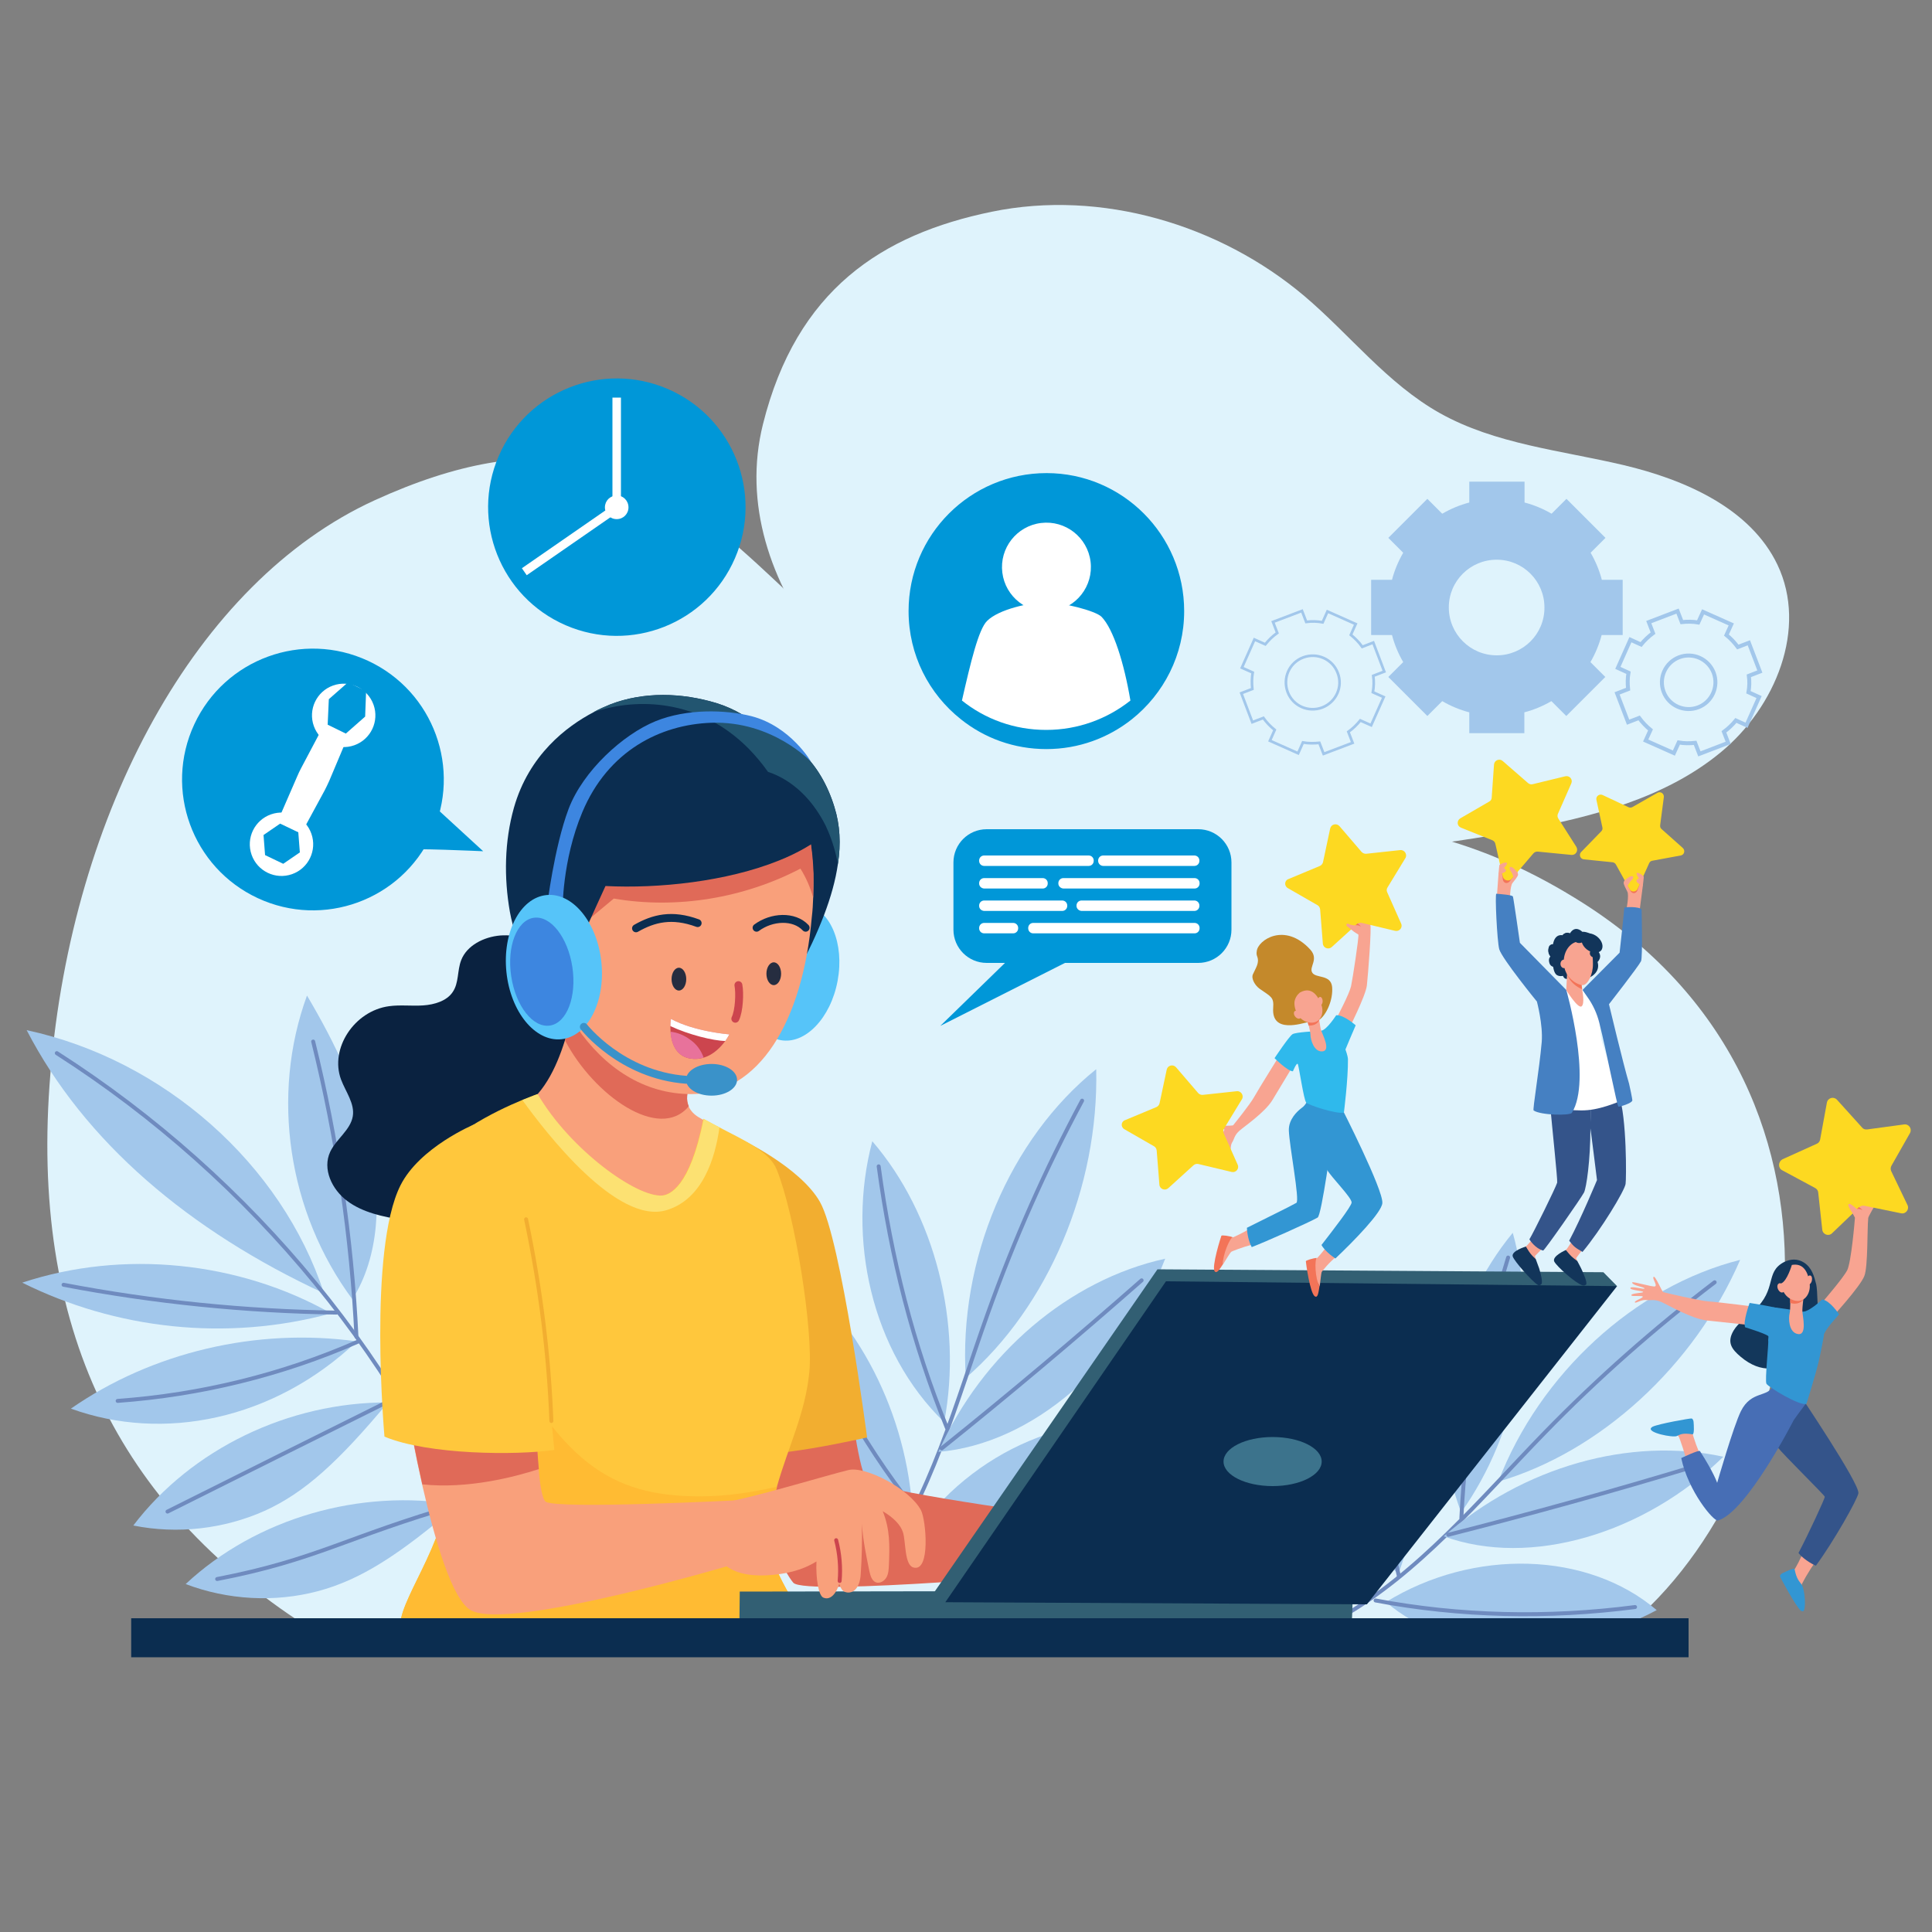 <svg xmlns="http://www.w3.org/2000/svg" xmlns:xlink="http://www.w3.org/1999/xlink" x="0px" y="0px" viewBox="0 0 1000 1000" style="enable-background:new 0 0 1000 1000;" xml:space="preserve"><rect x="0" y="0" width="1000" height="1000" fill="#808080" stroke="none"/> <style type="text/css"> .st0{fill:#DFF3FC;} .st1{fill:#A2C7EB;} .st2{fill:none;stroke:#A2C7EB;stroke-width:1.385;stroke-miterlimit:10;} .st3{fill:none;stroke:#A2C7EB;stroke-width:2.044;stroke-miterlimit:10;} .st4{fill:#0097D8;stroke:#0097D8;stroke-width:2.044;stroke-miterlimit:10;} .st5{fill:#FFFFFF;} .st6{fill:#0097D8;} .st7{fill:none;stroke:#6F8BBF;stroke-width:2.044;stroke-linecap:round;stroke-miterlimit:10;} .st8{fill:#E06A58;} .st9{fill:#F2AE30;} .st10{fill:#0A2240;} .st11{fill:#F9A07B;} .st12{fill:#FFC73C;} .st13{fill:#FFBB33;} .st14{fill:#FCE172;} .st15{fill:#325F73;} .st16{fill:#0B2D50;} .st17{fill:#3C738C;} .st18{fill:#56C4F9;} .st19{fill:#225570;} .st20{fill:none;stroke:#0B2D50;stroke-width:4.089;stroke-linecap:round;stroke-miterlimit:10;} .st21{fill:none;stroke:#CC454E;stroke-width:4.089;stroke-linecap:round;stroke-miterlimit:10;} .st22{fill:#262D40;} .st23{fill:#CC454E;} .st24{fill:#E8729B;} .st25{fill:#3D86E0;} .st26{fill:#3A92C9;} .st27{fill:none;stroke:#3A92C9;stroke-width:4.089;stroke-linecap:round;stroke-miterlimit:10;} .st28{fill:none;stroke:#CC454E;stroke-width:2.044;stroke-linecap:round;stroke-miterlimit:10;} .st29{fill:none;stroke:#F2AE30;stroke-width:2.044;stroke-linecap:round;stroke-miterlimit:10;} .st30{fill:#F8A491;} .st31{fill:#F37458;} .st32{fill:#3296D3;} .st33{fill:#C4892B;} .st34{fill:#2FB9EC;} .st35{fill:#FDD921;} .st36{fill:#F37257;} .st37{fill:#12355A;} .st38{fill:#34548A;} .st39{fill:#4580C2;} .st40{fill:#13375B;} .st41{fill:#476EB5;} </style> <g id="BACKGROUND"> </g> <g id="OBJECTS"> <path id="XMLID_110_" class="st0" d="M836.8,846.4c97.1-73.8,140.3-278.5-17.3-378.9C715.1,401.1,650.2,439,532.8,395 c-143.3-53.6-164.7-215.7-339-136C101.4,301.3,37.3,420.3,26.1,555.6C15,688.1,62,779,157.9,841.2 C383.3,850.8,609.1,849.1,836.8,846.4z"></path> <path id="XMLID_109_" class="st0" d="M394.9,219.6c-20.4,81.9,55.4,163,135.2,196.6c79.8,33.6,171.3,29.6,256.8,13.6 c36.9-6.9,74.8-16.6,103.5-40.2c28.7-23.5,45.3-64.4,29.6-97.3c-13.9-29.1-47.6-44-79.8-51.6c-32.2-7.6-66.3-10.8-95-26.9 c-27.2-15.3-46.5-40.6-70.1-60.6c-43.7-36.9-105-55.3-161.8-43.6C456.5,121.3,412.3,149.9,394.9,219.6z"></path> <path id="XMLID_155_" class="st1" d="M839.9,328.7v-28.6h-10.8c-1.3-5-3.3-9.7-5.8-14l7.7-7.7l-20.2-20.2l-7.7,7.7 c-4.3-2.5-9-4.5-14-5.8v-10.8h-28.6v10.8c-5,1.3-9.7,3.3-14,5.8l-7.7-7.7l-20.2,20.2l7.7,7.7c-2.5,4.3-4.5,9-5.8,14h-10.8v28.6 h10.8c1.3,5,3.3,9.7,5.8,14l-7.7,7.7l20.2,20.2l7.7-7.7c4.3,2.5,9,4.5,14,5.8v10.8H789v-10.8c5-1.3,9.7-3.3,14-5.8l7.7,7.7 l20.2-20.2l-7.7-7.7c2.5-4.3,4.5-9,5.8-14H839.9z M774.7,339.2c-13.7,0-24.8-11.1-24.8-24.8c0-13.7,11.1-24.7,24.8-24.7 c13.7,0,24.7,11.1,24.7,24.7C799.5,328.1,788.4,339.2,774.7,339.2z"></path> <path id="XMLID_66_" class="st2" d="M716.5,347.6l-5.7-15l-5.7,2.2c-1.7-2.4-3.7-4.4-5.9-6.2l2.5-5.6l-14.6-6.5l-2.5,5.6 c-2.8-0.5-5.6-0.6-8.5-0.2l-2.2-5.7l-15,5.7l2.2,5.7c-2.4,1.7-4.4,3.7-6.2,5.9l-5.6-2.5l-6.5,14.6l5.6,2.5 c-0.5,2.8-0.5,5.6-0.2,8.5l-5.7,2.2l5.7,15l5.7-2.2c1.7,2.4,3.7,4.4,5.9,6.2l-2.5,5.6l14.6,6.5l2.5-5.6c2.8,0.5,5.6,0.5,8.5,0.2 l2.2,5.7l15-5.7l-2.2-5.7c2.4-1.7,4.4-3.7,6.2-5.9l5.6,2.5l6.5-14.6l-5.6-2.5c0.5-2.8,0.6-5.6,0.2-8.5L716.5,347.6z M684.4,366.2 c-7.2,2.7-15.2-0.8-17.9-8c-2.7-7.2,0.8-15.2,8-17.9c7.2-2.7,15.2,0.8,17.9,8C695.2,355.4,691.6,363.4,684.4,366.2z"></path> <path id="XMLID_69_" class="st3" d="M910.9,347.6l-5.7-14.9l-5.7,2.2c-1.7-2.3-3.7-4.4-5.9-6.2l2.5-5.5l-14.6-6.5l-2.5,5.5 c-2.8-0.5-5.6-0.5-8.5-0.2l-2.2-5.7l-14.9,5.7l2.2,5.7c-2.3,1.7-4.4,3.7-6.2,5.9l-5.5-2.5l-6.5,14.6l5.5,2.5 c-0.5,2.8-0.5,5.6-0.2,8.5l-5.7,2.2l5.7,14.9l5.7-2.2c1.7,2.3,3.7,4.4,5.9,6.2l-2.5,5.5l14.6,6.5l2.5-5.5c2.8,0.5,5.6,0.5,8.5,0.2 l2.2,5.7l14.9-5.7l-2.2-5.7c2.3-1.7,4.4-3.7,6.2-5.9l5.5,2.5l6.5-14.6l-5.5-2.5c0.5-2.8,0.6-5.6,0.2-8.5L910.9,347.6z M879,366.1 c-7.1,2.7-15.2-0.8-17.9-8c-2.7-7.1,0.8-15.1,8-17.9c7.1-2.7,15.1,0.8,17.9,8C889.7,355.4,886.1,363.4,879,366.1z"></path> <g id="XMLID_29_"> <path id="XMLID_30_" class="st4" d="M611.9,316.3c0,22.4-10.5,42.3-26.7,55.2c-12,9.5-27.1,15.2-43.6,15.2 c-16.5,0-31.6-5.6-43.6-15.2c-16.3-12.9-26.7-32.8-26.7-55.2c0-38.9,31.5-70.4,70.4-70.4C580.4,245.9,611.9,277.4,611.9,316.3z"></path> <g id="XMLID_31_"> <ellipse id="XMLID_32_" transform="matrix(0.993 -0.122 0.122 0.993 -31.83 68.55)" class="st5" cx="541.5" cy="293.1" rx="23" ry="23"></ellipse> <path id="XMLID_33_" class="st5" d="M585.1,362.6c-12,9.5-27.1,15.2-43.6,15.2c-16.5,0-31.6-5.6-43.6-15.2 c4.5-19.8,8.6-36.9,13-41.2c6.1-6.1,22.3-9.6,30.7-9.6c8.4,0,25.3,4.3,28.5,7.4C576.3,325.5,581.8,343.1,585.1,362.6z"></path> </g> </g> <g id="XMLID_34_"> <g id="XMLID_35_"> <path id="XMLID_36_" class="st6" d="M493.5,481.2v-34.8c0-9.5,7.7-17.2,17.2-17.2h109.5c9.5,0,17.2,7.7,17.2,17.2v34.8 c0,9.5-7.7,17.2-17.2,17.2H510.7C501.2,498.4,493.5,490.7,493.5,481.2z"></path> <polyline id="XMLID_37_" class="st6" points="539.7,479.4 486.7,531 572.6,487.6 "></polyline> </g> <g id="XMLID_38_"> <path id="XMLID_39_" class="st5" d="M506.8,445.6v-0.2c0-1.4,1.1-2.6,2.6-2.6h54.1c1.4,0,2.6,1.1,2.6,2.6v0.2 c0,1.4-1.1,2.6-2.6,2.6h-54.1C507.9,448.2,506.8,447,506.8,445.6z"></path> <path id="XMLID_40_" class="st5" d="M568.4,445.6v-0.2c0-1.4,1.1-2.6,2.6-2.6h47.2c1.4,0,2.6,1.1,2.6,2.6v0.2 c0,1.4-1.1,2.6-2.6,2.6H571C569.6,448.2,568.4,447,568.4,445.6z"></path> <path id="XMLID_41_" class="st5" d="M547.8,457.3v-0.2c0-1.4,1.1-2.6,2.6-2.6h67.9c1.4,0,2.6,1.1,2.6,2.6v0.2 c0,1.4-1.1,2.6-2.6,2.6h-67.9C549,459.8,547.8,458.7,547.8,457.3z"></path> <path id="XMLID_42_" class="st5" d="M506.8,457.3v-0.2c0-1.4,1.1-2.6,2.6-2.6h30.3c1.4,0,2.6,1.1,2.6,2.6v0.2 c0,1.4-1.1,2.6-2.6,2.6h-30.3C507.9,459.8,506.8,458.7,506.8,457.3z"></path> <path id="XMLID_43_" class="st5" d="M557.2,468.9v-0.2c0-1.4,1.1-2.6,2.6-2.6h58.4c1.4,0,2.6,1.1,2.6,2.6v0.2 c0,1.4-1.1,2.6-2.6,2.6h-58.4C558.4,471.4,557.2,470.3,557.2,468.9z"></path> <path id="XMLID_44_" class="st5" d="M506.8,468.9v-0.2c0-1.4,1.1-2.6,2.6-2.6h40.4c1.4,0,2.6,1.1,2.6,2.6v0.2 c0,1.4-1.1,2.6-2.6,2.6h-40.4C507.9,471.4,506.8,470.3,506.8,468.9z"></path> <path id="XMLID_45_" class="st5" d="M506.8,480.5v-0.2c0-1.4,1.1-2.6,2.6-2.6h15c1.4,0,2.6,1.1,2.6,2.6v0.2 c0,1.4-1.1,2.6-2.6,2.6h-15C507.9,483.1,506.8,481.9,506.8,480.5z"></path> <path id="XMLID_46_" class="st5" d="M532.2,480.5v-0.2c0-1.4,1.1-2.6,2.6-2.6h83.5c1.4,0,2.6,1.1,2.6,2.6v0.2 c0,1.4-1.1,2.6-2.6,2.6h-83.5C533.3,483.1,532.2,481.9,532.2,480.5z"></path> </g> </g> <g id="XMLID_25_"> <g id="XMLID_24_"> <ellipse id="XMLID_28_" transform="matrix(0.422 -0.907 0.907 0.422 -272.282 379.94)" class="st6" cx="161.8" cy="403.5" rx="67.7" ry="67.7"></ellipse> <g id="XMLID_20_"> <g id="XMLID_18_"> <ellipse id="XMLID_1_" transform="matrix(0.944 -0.331 0.331 0.944 -136.482 73.004)" class="st5" cx="145.8" cy="436.7" rx="16.4" ry="16.4"></ellipse> <polygon id="XMLID_17_" class="st6" points="137.2,442.6 136.4,432.2 145,426.3 154.4,430.8 155.2,441.2 146.6,447.1 "></polygon> </g> <g id="XMLID_21_"> <ellipse id="XMLID_23_" transform="matrix(0.942 -0.337 0.337 0.942 -114.26 81.439)" class="st5" cx="177.7" cy="370.2" rx="16.4" ry="16.4"></ellipse> <polygon id="XMLID_22_" class="st6" points="169.6,375.1 170.2,361.9 180.1,353.2 189.5,357.7 189,370.9 179,379.7 "></polygon> </g> <path id="XMLID_19_" class="st5" d="M157.2,429.1l-12.6-6l9.3-21.4c0.6-1.4,1.2-2.7,1.9-4l10.9-20.6l12.6,6l-8.9,21.1 c-0.7,1.6-1.5,3.2-2.3,4.8L157.2,429.1z"></path> </g> </g> <path id="XMLID_26_" class="st6" d="M208.8,439.9c2.4-1.1,41.3,0.7,41.3,0.7l-28-25.7L208.8,439.9z"></path> </g> <g id="XMLID_159_"> <g id="XMLID_74_"> <g id="XMLID_157_"> <ellipse id="XMLID_166_" transform="matrix(0.397 -0.918 0.918 0.397 -48.517 451.277)" class="st6" cx="319.2" cy="262.6" rx="66.6" ry="66.6"></ellipse> </g> </g> <g id="XMLID_158_"> <rect id="XMLID_72_" x="317" y="205.8" class="st5" width="4.4" height="55.9"></rect> <rect id="XMLID_73_" x="292.4" y="251.4" transform="matrix(-0.569 -0.822 0.822 -0.569 232.356 681.132)" class="st5" width="4.4" height="56.7"></rect> <path id="XMLID_156_" class="st5" d="M325.3,262.6c0,3.4-2.7,6.1-6.1,6.1c-3.4,0-6.1-2.7-6.1-6.1c0-3.4,2.7-6.1,6.1-6.1 C322.6,256.4,325.3,259.2,325.3,262.6z"></path> </g> </g> <g id="XMLID_161_"> <g id="XMLID_231_"> <g id="XMLID_5_"> <g id="XMLID_6_"> <path id="XMLID_108_" class="st1" d="M499.9,713.2c-3.9-60.8,22.7-123.8,67.5-159.8C568.8,614.5,542.4,676.4,499.9,713.2z"></path> <path id="XMLID_107_" class="st7" d="M560.1,569.7c-18.9,35.2-35.2,72-48.8,110.1c-16.5,46.1-29.5,95.2-57.7,133.8"></path> </g> <g id="XMLID_7_"> <path id="XMLID_106_" class="st1" d="M485.7,751.5c22.7-50.8,67.7-89.1,117.4-100C582,705.9,534.4,747.4,485.7,751.5z"></path> <path id="XMLID_105_" class="st7" d="M590.9,662.7c-33.9,29.8-68.4,58.9-103.5,87"></path> </g> <g id="XMLID_8_"> <path id="XMLID_104_" class="st1" d="M472.3,795.7c30.3-45.3,86.3-68.9,132.5-56C570.8,784.4,514.8,808.1,472.3,795.7z"></path> <path id="XMLID_103_" class="st7" d="M593.8,743c-39.7,24.9-82.6,43.2-126.8,54.3"></path> </g> <g id="XMLID_9_"> <path id="XMLID_102_" class="st1" d="M488.7,736.1c9.7-51-4.8-107.8-37.2-145.4C438.2,640.8,450.9,699.5,488.7,736.1z"></path> <path id="XMLID_101_" class="st7" d="M454.8,603.7c6.4,47.4,17.7,91.9,35.3,135.3"></path> </g> <g id="XMLID_10_"> <path id="XMLID_100_" class="st1" d="M472.1,779.5c-4.1-52.4-31-101.6-70.3-128.8c2.3,27.8,9.6,54.5,21.4,78.9 C436.6,757.5,456.4,775.2,472.1,779.5z"></path> <path id="XMLID_99_" class="st7" d="M407.6,661.3c15.5,43.7,37.7,84.2,65.4,119.3"></path> </g> </g> <g id="XMLID_11_"> <g id="XMLID_12_"> <path id="XMLID_98_" class="st1" d="M775.5,766.9c21.4-55.8,70.8-101.1,125.2-114.8C876.9,707.1,828.2,751.5,775.5,766.9z"></path> <path id="XMLID_97_" class="st7" d="M887.5,663.7c-31.1,23.7-60.7,49.8-88.2,78.1c-33.5,34.4-65.1,72.7-105.9,95.7"></path> </g> <g id="XMLID_13_"> <path id="XMLID_96_" class="st1" d="M747.3,795.2c40.9-36,96.4-51.7,144.7-41.2C851.1,793.9,792,811.5,747.3,795.2z"></path> <path id="XMLID_95_" class="st7" d="M876.7,759.1c-42.2,12.8-84.6,24.5-127.1,35.3"></path> </g> <g id="XMLID_14_"> <path id="XMLID_94_" class="st1" d="M717.4,829.2c45.4-28,104.5-26.2,140.1,4.2C809.1,859.3,749.8,857.5,717.4,829.2z"></path> <path id="XMLID_93_" class="st7" d="M846.3,831.8c-45.3,5.9-90.8,4.8-134.3-3.4"></path> </g> <g id="XMLID_15_"> <path id="XMLID_92_" class="st1" d="M756.3,782.8c29.5-41.5,39.9-98,26.7-144.7C750.7,677.2,737.8,734.7,756.3,782.8z"></path> <path id="XMLID_91_" class="st7" d="M780.6,650.9c-13.8,44.9-22,89.1-24.2,134.9"></path> </g> <g id="XMLID_16_"> <path id="XMLID_90_" class="st1" d="M723.8,814.6c17.8-48.4,14.3-103.2-9.3-143.4c-9.4,25.7-13.8,52.5-13.4,79 C701.5,780.5,711.7,804.4,723.8,814.6z"></path> <path id="XMLID_89_" class="st7" d="M715.2,683c-4.3,45.2-1.2,90.4,8.9,133"></path> </g> </g> <g id="XMLID_112_"> <path id="XMLID_88_" class="st1" d="M167.7,669.4c-21.9-66.9-82.9-120.9-153.9-136.2C43.7,591,97.8,637,167.7,669.4z"></path> <path id="XMLID_87_" class="st1" d="M171.4,679.8c-47.9-27.1-107.9-33.1-159.9-15.9C59.7,687.9,116.9,694.6,171.4,679.8z"></path> <path id="XMLID_86_" class="st1" d="M184.7,694.3c-51.8-7.2-106,5.6-148,34.8C84.3,746.4,141.5,735.2,184.7,694.3z"></path> <path id="XMLID_85_" class="st1" d="M200.8,725.9c-51.3-0.2-101.7,24.1-131.8,63.7c22.8,4.6,47,1.8,68-7.6 C157.9,772.5,175.4,756.3,200.8,725.9z"></path> <path id="XMLID_84_" class="st1" d="M236.9,778.9c-50.5-8.7-104.4,7-140.8,41c21.8,8.3,46.1,9.6,68.4,3.7 C186.7,817.7,206.8,804.7,236.9,778.9z"></path> <path id="XMLID_83_" class="st1" d="M182.4,672.5c-33.4-45-42.4-105.6-23.5-157.2c14.5,24.5,27,50.4,32.8,78 C197.5,620.9,196.4,650.3,182.4,672.5z"></path> <path id="XMLID_82_" class="st1" d="M202.8,715.9c-7.9-47.8,8.4-98.4,43-133.1C249.7,632.3,234.6,682.7,202.8,715.9z"></path> <g id="XMLID_113_"> <path id="XMLID_81_" class="st7" d="M29.4,545.1C131,610.1,210.4,707,252.3,817"></path> <path id="XMLID_80_" class="st7" d="M162.1,539.1c12.4,50.2,19.9,101.4,22.4,152.8"></path> <path id="XMLID_79_" class="st7" d="M238.1,602.3c-4,40.5-16.6,80-36.5,115.7"></path> <path id="XMLID_78_" class="st7" d="M32.9,665c46.6,8.9,93.9,13.7,141.2,14.4"></path> <path id="XMLID_77_" class="st7" d="M60.9,725.1c42.9-3.1,85.2-13.5,124.2-30.6"></path> <path id="XMLID_76_" class="st7" d="M86.7,782.4c39.6-19.8,79.2-39.6,118.9-59.3"></path> <path id="XMLID_75_" class="st7" d="M112.4,817.3c51.7-10,67.1-21.9,124.5-38.4"></path> </g> </g> </g> <g id="XMLID_4_"> <g id="XMLID_47_"> <path id="XMLID_65_" class="st8" d="M439.9,722.6c0,0,4.5,41,9.5,44.3c9,5.9,112.6,19.6,112.6,19.6l-3.4,27 c0,0-142,12.8-148,5.7c-10.5-12.3-28.9-71.7-28.9-71.7L439.9,722.6z"></path> <path id="XMLID_64_" class="st9" d="M371.5,616.9l11.5-27.5c0,0,31.1,14.6,41.4,32.7c11,19.3,24.4,121.9,24.4,121.9 s-54.9,12.7-65,7.3C373.6,745.9,371.5,616.9,371.5,616.9z"></path> </g> <path id="XMLID_63_" class="st10" d="M284.1,489.1c-8-2.9-16.5-5.5-25.1-4.9c-8.6,0.7-17.4,5.2-20.3,12.8 c-2.1,5.4-1.1,11.7-4.4,16.5c-3.1,4.6-9.4,6.5-15.3,6.9c-5.9,0.4-11.8-0.4-17.6,0.4c-18,2.4-30.8,21.9-24.9,37.9 c2.4,6.4,7.2,12.5,6.1,19.1c-1.2,7.1-8.6,11.8-11.7,18.4c-4.1,8.8,0.8,19.4,8.8,25.4c8,6,18.5,8.2,28.6,9.8 c14,2.1,28.4,3.1,42.2,0.1c13.8-2.9,27-10.2,34.1-21.6c3.2-5,5.1-10.7,8.8-15.4c7.6-9.8,21.1-13.5,31.7-20.4 c11.6-7.6,20.1-22.3,13.3-33.9c-6.6-11.1-23.7-13.6-30.6-24.5c-2.8-4.5-3.5-9.9-5.4-14.8C300.5,496,296,493.5,284.1,489.1z"></path> <g id="XMLID_48_"> <path id="XMLID_62_" class="st11" d="M330.9,625.3c2,2.3,4.4,4.9,7.7,5.1c3.5,0.2,6.4-2.2,8.7-4.6 c11.6-12.3,19.3-27.4,22.4-42.9c-2.9-1.6-5.7-3.2-8.2-4.7c-2.3-1.4-4.1-3.3-5.1-5.6c-0.7-1.7-0.9-3.4-0.8-5.3 c1.6-15.4,3.1-23.9,8.5-39.5c-25.6-5.8-49.8-12.7-63.7-24.3c-1.7,7.2-3.7,21.2-8,35c-4.6,14.7-11.7,29.2-23.7,35.5 C292.4,588,313.5,605.4,330.9,625.3z"></path> <path id="XMLID_61_" class="st8" d="M355.7,567.3c-0.2,1.8,0.1,3.6,0.8,5.3c-15.2,18.4-49.1-5.6-64-34c4.3-13.9,6.3-27.9,8-35 c13.9,11.6,38.1,18.5,63.7,24.3C358.8,543.4,357.3,551.9,355.7,567.3z"></path> </g> <g id="XMLID_49_"> <path id="XMLID_60_" class="st12" d="M397.9,789.7c-3.4,22.2,20.6,46.1,21.2,58c-50.9,0-157.5,3.1-211.8-4.3 c-2.5-13.7,24.3-44.5,24.3-74.9c0-4-0.2-8.4-0.5-13.2c-0.9-13.6-2.9-29.7-5.1-46.3c-6.1-44.4-14.1-91.9-8.2-101.8 c11.7-19.2,38.9-32.2,52.4-37.8c4.6-1.9,7.7-3,7.9-3.1c16.9,28.9,51.4,53.6,64.5,52.5c3.6-0.3,14.4-4,21.4-39.7 c2.8,1.6,5.5,3,8.3,4.4c13.5,7,26.1,12.8,29.7,21.8c9.6,23.7,19,83.6,16.9,104.9c-2.1,21.5-10.7,37.9-16.8,59.4 c-1.4,5-2.7,10.4-3.7,16.2C398.3,787,398.1,788.4,397.9,789.7z"></path> <path id="XMLID_59_" class="st13" d="M419.1,847.7c-50.9,0-157.5,3.1-211.8-4.3c-2.5-13.7,24.3-44.5,24.3-74.9 c0-4-0.2-8.4-0.5-13.2c-0.9-13.6-2.9-29.7-5.1-46.3c9.6,10.2,23.7-32.8,29.9-20.2c33.6,67.9,60.1,85.7,106.2,85.7 c13.7,0,26.4-1.9,40.1-5c-1.4,5-2.7,10.4-3.7,16.2c-0.2,1.3-0.5,2.7-0.7,4C394.6,811.9,418.5,835.8,419.1,847.7z"></path> <path id="XMLID_58_" class="st14" d="M372.4,583.5c-2.2,15.9-8.7,37.3-27.5,42.9c-25.5,7.6-62.3-40-74.5-57 c4.6-1.9,7.7-3,7.9-3.1c16.9,28.9,51.4,53.6,64.5,52.5c3.6-0.3,14.4-4,21.4-39.7C366.9,580.6,369.7,582,372.4,583.5z"></path> </g> <g id="XMLID_50_"> <g id="XMLID_51_"> <g id="XMLID_52_"> <polygon id="XMLID_57_" class="st15" points="382.9,823.8 382.7,841.5 699.6,843.4 700.3,823.3 "></polygon> </g> <g id="XMLID_53_"> <polygon id="XMLID_56_" class="st15" points="837,665.7 829.9,658.5 599.1,657 483.3,824.5 489.3,829.3 "></polygon> <polygon id="XMLID_55_" class="st16" points="603.5,663.2 489.3,829.3 707.5,830.4 837,665.7 "></polygon> </g> </g> <ellipse id="XMLID_54_" class="st17" cx="658.7" cy="756.5" rx="25.4" ry="12.7"></ellipse> </g> <g id="XMLID_114_"> <g id="XMLID_115_"> <ellipse id="XMLID_116_" transform="matrix(0.183 -0.983 0.983 0.183 -159.549 814.956)" class="st18" cx="410.7" cy="503.5" rx="35.6" ry="23.4"></ellipse> </g> <path id="XMLID_117_" class="st16" d="M433.7,447.2c-2.4,16.8-9.9,35.3-20.8,55.8c-3.8-16.8-6.3-37.2-9.7-57.6 c-3.5-20.5-7.9-40.9-15.5-57.7c-1.7-3.7-3.6-7.2-5.6-10.5c4.5-0.4,9.1,0,13.5,1.2c6.8,1.8,13.2,5.3,18.4,10 c8.7,7.7,14.5,18.2,17.9,29.3C434.8,427,435.3,436.7,433.7,447.2z"></path> <g id="XMLID_118_"> <path id="XMLID_119_" class="st11" d="M420.9,464.6c-0.1,3.3-0.3,6.7-0.7,10c-4.7,54.4-27.5,91.7-62.4,91.7 c-49.3,0-81.3-55.3-81.3-109.5c0-53.5,32.8-92.2,71.1-87.7c22.1,2.5,38.3,9.9,49.7,20.6c7.6,7.2,13.1,15.8,16.8,25.6 c4.3,11,6.3,23.5,6.8,36.9c0,0,0,0.1,0,0.1C421.1,456.4,421,460.4,420.9,464.6z"></path> <path id="XMLID_120_" class="st8" d="M420.9,464.6c-1.5-5.3-3.7-10.4-6.6-15c-29.1,15.2-63.8,21.1-96.6,15.5 c-6.3,5.2-12.4,10.3-18.5,15.5c0.1-24.7,0.5-41.5,10.1-53.5c9.1-11.2,24.2-15.5,38.5-17.3c16.1-2.1,32.5-2,48.6,0.3 c6.2,0.9,12.5,2.2,17.9,5.3c4.3,11,6.3,23.5,6.8,36.9c0,0,0,0.1,0,0.1C421.1,456.4,421,460.4,420.9,464.6z"></path> </g> <path id="XMLID_121_" class="st16" d="M428,431.1c-6.8,5.7-15.3,10.5-24.8,14.3c-27.1,10.9-62.3,14.6-89.8,13.2 c-13.5,29.6-19,40.3-22.4,66.1c-13.2-12.4-23.9-35-27.1-52.8c-3.1-17.7-2.8-36.4,2.1-53.8c7.8-27.5,27.4-42.2,41.1-49.4 c3.4-1.9,6.5-3.1,8.8-4.1c17.4-6.7,37-6.1,54.9-0.7c9.7,3,17.9,8.1,24.8,14.4c13.9,12.6,22.5,29.6,28.1,42.4 C425.4,424.7,426.8,428.3,428,431.1z"></path> <path id="XMLID_122_" class="st19" d="M433.7,447.2c-1.1-5.9-2.8-11.7-5.2-17.3c-1.3-3.1-3-6.2-4.9-9.1 c-6.2-9.7-15.2-17.7-26.1-21.3c-3.1-4.4-6.4-8.3-9.8-11.8c-12.4-12.6-26.9-19.8-42.3-22.3c-12.8-2.1-26.1-0.9-38.4,3.3 c3.4-1.9,6.5-3.1,8.8-4.1c17.4-6.7,37-6.1,54.9-0.7c9.7,3,17.9,8.1,24.8,14.4c6.8,1.8,13.2,5.3,18.4,10 c8.7,7.7,14.5,18.2,17.9,29.3C434.8,427,435.3,436.7,433.7,447.2z"></path> <g id="XMLID_123_"> <g id="XMLID_124_"> <path id="XMLID_125_" class="st20" d="M329.2,480.5c9.1-5.2,18.6-7.6,31.9-2.7"></path> <path id="XMLID_126_" class="st20" d="M391.6,480.2c7.8-5.8,19.4-6.4,25.4,0"></path> <path id="XMLID_127_" class="st21" d="M382.2,509.9c0.8,4.1,0.4,13.3-1.6,17.4"></path> <ellipse id="XMLID_128_" class="st22" cx="351.4" cy="506.8" rx="3.8" ry="5.9"></ellipse> <ellipse id="XMLID_129_" class="st22" cx="400.5" cy="504" rx="3.8" ry="5.9"></ellipse> </g> <g id="XMLID_130_"> <path id="XMLID_131_" class="st23" d="M377.5,535.4c0,0-0.7,1.4-2.1,3.4c-2.2,3-6,7.1-11.1,8.6h0c-2.2,0.7-4.5,0.9-7.1,0.5 c-7.7-1.4-9.7-8.5-10.1-13.9c-0.1-1.1-0.1-2-0.1-2.9c0-2.2,0.3-3.7,0.3-3.7C359.5,534,377.5,535.4,377.5,535.4z"></path> <path id="XMLID_132_" class="st5" d="M377.5,535.4c0,0-0.7,1.4-2.1,3.4c-6.3-0.1-19.1-3.3-28.4-7.7c0-2.2,0.3-3.7,0.3-3.7 C359.5,534,377.5,535.4,377.5,535.4z"></path> <path id="XMLID_133_" class="st24" d="M364.2,547.4c-2.2,0.7-4.5,0.9-7.1,0.5c-7.7-1.4-9.7-8.5-10.1-13.9 c3.7,0.4,7.3,1.9,10.3,4.2C360.5,540.4,362.9,543.7,364.2,547.4z"></path> </g> </g> <g id="XMLID_134_"> <path id="XMLID_135_" class="st25" d="M291.2,471.2c0,0-0.4-25.5,10.2-50.8c13.3-31.8,40.4-45.4,66.8-46.3 c31.7-1.1,51.6,20.2,51.6,20.2S409.3,376,389,370.7c-13.4-3.4-33.5-4-49.7,2.6c-16.7,6.8-37.5,25.6-45,45.4 c-7.5,19.9-11.2,50.8-11.2,50.8L291.2,471.2z"></path> <g id="XMLID_136_"> <ellipse id="XMLID_137_" transform="matrix(0.995 -0.103 0.103 0.995 -50.197 32.335)" class="st18" cx="286.8" cy="500.3" rx="24.7" ry="37.5"></ellipse> <ellipse id="XMLID_138_" transform="matrix(0.989 -0.149 0.149 0.989 -71.636 47.221)" class="st25" cx="280.2" cy="503" rx="16" ry="28.2"></ellipse> </g> <g id="XMLID_139_"> <ellipse id="XMLID_140_" class="st26" cx="368.3" cy="558.9" rx="13.2" ry="8.2"></ellipse> <path id="XMLID_141_" class="st27" d="M302.2,531.5c0,0,19.3,24.9,53,27.4"></path> </g> </g> </g> <g id="XMLID_142_"> <g id="XMLID_143_"> <g id="XMLID_144_"> <g id="XMLID_145_"> <path id="XMLID_146_" class="st11" d="M382.7,776.5l-1.3,32.7c0,0-118.2,35.4-137.8,24.2c-9.5-5.5-18.4-35.6-25.1-65 c-7-30.9-11.4-61-11.4-61l69.3-13.6c0,0,0,42.3,2.4,66.7c0.8,9.1,2,15.7,3.7,16.8C288.7,781.3,382.7,776.5,382.7,776.5z"></path> <path id="XMLID_147_" class="st8" d="M278.9,760.4c-12.6,4.1-36.9,10.4-60.3,7.9c-7-30.9-11.4-61-11.4-61l69.3-13.6 C276.5,693.7,276.6,736,278.9,760.4z"></path> </g> <g id="XMLID_148_"> <path id="XMLID_149_" class="st11" d="M379.4,776.8c17.6-3.8,47.3-12.8,59.7-15.9c8.8-2.2,31.6,9.6,37.6,20.8 c2.6,4.9,5.1,32.4-4,29.6c-4.6-1.4-3.8-13.2-5.3-18.1c-1.2-3.9-4.9-7.7-10.5-11c3.8,9.4,3.6,17.6,3.2,27.8 c-0.1,2.2-0.2,4.6-1.3,6.5c-1.1,1.9-3.5,3.3-5.5,2.5c-2.1-0.9-2.8-3.5-3.3-5.7c-1.6-7.9-3.3-15.7-3.9-24.6 c0.2,8.7,0,17.5-0.6,26.2c-0.4,6.7-3.7,10.3-7.8,9.2c-1.8-0.5-2.6-2.2-3.3-4.4c-1.2,4.3-4.3,9-8.3,7.2 c-2.4-1.1-3.9-9.8-3.5-18.7c-7.6,4.7-16.2,6.7-26.1,7.2c-8.9,0.4-17.9-1.2-23.3-7.3C373.8,798.6,376.9,784.6,379.4,776.8z"></path> <path id="XMLID_150_" class="st28" d="M434.6,818.3c0.6-7.1,0-14.2-1.8-21.1"></path> </g> </g> <path id="XMLID_151_" class="st12" d="M268.8,625.2c-5-14.2-23.4-43.2-23.4-43.2s-28.1,11.7-38.1,31.5 c-16.9,33.6-8.3,130.1-8.3,130.1c22.8,9.5,68.4,9.7,87.9,6.9C286.8,750.6,278.8,653.5,268.8,625.2z"></path> </g> <path id="XMLID_152_" class="st29" d="M272.3,631.1c7.7,36.7,11.8,70.9,13.1,104.4"></path> </g> </g> <rect id="XMLID_3_" x="67.9" y="837.6" class="st16" width="806.1" height="20.2"></rect> </g> <path class="st30" d="M687.9,643.5c-2.7,4-5.7,7.2-6.1,7.6c-0.2,0.2-1.4,0.6-1.6,0.8c-1.7,5.5,0.5,10.2,2.9,13.9 c0.4-3,0.7-7.1,1.1-7.6c0.7-0.8,3.2-4.3,8.3-8.5C689.8,648.1,689.5,646.1,687.9,643.5z"></path> <path class="st31" d="M681.6,651.1c-2,0.1-5.7,1.3-5.7,1.7c0,0.5,2.1,16.7,4.7,18.2c1.5,0.9,1.8-1.7,2.4-5.4 C680.6,662,680.4,651.6,681.6,651.1z"></path> <path class="st30" d="M647,635.9c-4.1,2.5-8.2,4.3-8.7,4.5c-0.2,0.1-1.5-0.1-1.8,0c-3.9,4.2-3.9,9.4-3.3,13.8 c1.6-2.5,3.6-6.1,4.3-6.4c1-0.4,4.6-2,11-3.7C646.7,641.6,647.3,638.9,647,635.9z"></path> <path class="st30" d="M692.1,526.4c0,0,6.2-11.7,7.2-15.9c0.9-4.2,4.1-25.4,3.8-26.7c-0.3-1.4-5.3-4.6-4.7-5.8 c0.6-1.2,5.4-1.2,6.5-1.1c1.1,0.1,3.3,0.7,4.3,1.5c0.9,0.8-1.1,26.1-1.7,31.6c-0.6,5.5-9.7,23.3-9.7,23.3L692.1,526.4z"></path> <path class="st30" d="M664.1,543.4c0,0-12.7,20.3-14.9,24.3s-10.5,14.2-10.9,14.7c-0.4,0.5-9.2,0-8.9,1.1c0.3,1,4.3,0,4.3,1.2 c0.1,1.2-6.9,8.8-6.2,9.1c1.3,0.6,4.5-4.5,5-4.1c0.6,0.4-3.8,5-3.1,5.9c0.7,1,3.7-4.7,4.3-4.6c0.6,0.1-2.1,5.7-0.9,5.8 c0.7,0,2.2-5.1,2.9-4.6c0.6,0.5,0,4.5,0.8,4.5c0.8,0,0.1-3.5,1.2-5.3c1.2-1.8,1.1-3.7,3.8-6.1c2.7-2.4,13.2-9.5,17.1-15.9 c3.8-6.3,12.3-20.4,12.3-20.4L664.1,543.4z"></path> <path class="st32" d="M694.5,573.6l-22.1,7.1c0,0,12.1,20.6,14.5,24.8c2.4,4.1,12.7,14.3,12.7,16.9c0,1.9-9.7,14.4-15.6,22 c1.3,2.5,5,5.6,7.2,7c9.8-9.3,24-23.9,24.3-28.7C716,615.8,694.5,573.6,694.5,573.6z"></path> <path class="st31" d="M638.1,640.4c-1.8-0.7-5.7-1.2-5.9-0.8c-0.2,0.4-5.2,16.1-3.5,18.4c1,1.4,2.4-0.7,4.4-3.8 C632.6,649.8,636.8,640.3,638.1,640.4z"></path> <path class="st32" d="M689.9,586.4c0.3-1.4,2.1-5.4,3-8.5c0.8-2.6,0.9-5.4,0.4-8.1l0,0l-16.2-0.8l-0.6,1.2 c-0.7,1.3-1.6,2.5-2.8,3.3c-2.4,1.8-6.7,5.9-6.6,11.5c0.2,7.8,5.8,36.5,3.9,37.6c-3.3,1.9-17.3,8.7-25.6,12.9c0.1,3,1,7.4,2.5,10 c6.6-2.5,29.8-12.8,34.1-15.3C684.1,629,689.5,588.7,689.9,586.4z"></path> <path class="st33" d="M650.7,495c1.3,3.4-0.7,5.9-2.2,9.3c-1,2.2,1.1,5.8,3.5,7.5c6,4.2,7.4,4.3,7,9.9c-1,13.6,15.2,7.8,17.9,7.4 c2.6-0.4,4.6-0.3,5.9-1.2c3.8-2.6,7.3-10.5,6.7-17.1c-0.7-6.6-8.5-4.3-10.3-7.4c-1.8-3,3.6-6.8-1-11.9 c-13.3-14.5-27.2-4.8-27.7,0.8C650.3,493.4,650.4,494.3,650.7,495z"></path> <path class="st34" d="M696.4,543.2c0,0,4.5-10.8,5.3-12.5c0,0-6.3-5.6-10.1-5.2c0,0-4.9,7.7-7.8,8c-2.9,0.3-13,0.7-14.8,1.8 c-1.8,1.1-9.3,12.4-9.3,12.4s6.8,6.8,9.5,6.8c0,0,1.9-4.6,2.5-3.8c0.6,0.8,3.1,18.7,4.4,20c1.2,1.3,15.4,6,19.5,5.2 c0,0,2.2-17.2,2.1-27.7C697.6,546.4,696.4,543.2,696.4,543.2z"></path> <path class="st30" d="M676.7,528.3c0,0,1.6,5.3,1.6,7.4c0,2.2,1.7,8.9,6.2,8.5c4.5-0.4,0-8.8-0.7-10.9c-0.6-2-1.4-8.5-1.4-8.5 L676.7,528.3z"></path> <path class="st31" d="M682.8,528.1c-0.3-1.8-0.4-3.2-0.4-3.2l-5.8,3.4c0,0,0.3,1.1,0.7,2.5C680,531,681.9,529.9,682.8,528.1z"></path> <path class="st30" d="M672.9,513.7c0,0-2.2,1.5-2.8,4.4c-0.6,2.9,1.2,10,7.3,11.1c6.2,1.1,8.2-4.9,6.5-9.2 C682.3,515.7,679,510.3,672.9,513.7z"></path> <path class="st30" d="M684.6,518.2c0,1.2-0.6,2.2-1.3,2.2c-0.7,0-1.3-1-1.3-2.2c0-1.2,0.6-2.2,1.3-2.2 C684,516,684.6,517,684.6,518.2z"></path> <path class="st30" d="M672.8,524.2c0.8,1,0.9,2.2,0.3,2.8c-0.7,0.6-1.9,0.2-2.7-0.8c-0.8-1-0.9-2.2-0.3-2.8 C670.8,522.9,672,523.3,672.8,524.2z"></path> <g> <path class="st35" d="M666.6,459.7l15.3,8.8c0.8,0.4,1.3,1.3,1.4,2.2l1.4,17.7c0.2,2.3,2.9,3.3,4.6,1.8l13.1-11.9 c0.7-0.6,1.6-0.8,2.5-0.6l17.2,4.1c2.2,0.5,4.1-1.7,3.1-3.8l-7.2-16.2c-0.4-0.8-0.3-1.8,0.2-2.5l9.2-15.1c1.2-1.9-0.4-4.4-2.6-4.2 l-17.6,1.9c-0.9,0.1-1.8-0.3-2.4-0.9l-11.5-13.4c-1.5-1.7-4.3-1-4.8,1.2l-3.7,17.4c-0.2,0.9-0.8,1.6-1.6,2l-16.3,6.8 C664.8,455.7,664.6,458.6,666.6,459.7z"></path> </g> <g> <path class="st35" d="M582,584.5l15.3,8.8c0.8,0.4,1.3,1.3,1.4,2.2l1.4,17.7c0.2,2.3,2.9,3.3,4.6,1.8l13.1-11.9 c0.7-0.6,1.6-0.8,2.5-0.6l17.2,4.1c2.2,0.5,4.1-1.7,3.1-3.8l-7.2-16.2c-0.4-0.8-0.3-1.8,0.2-2.5l9.2-15.1c1.2-1.9-0.4-4.4-2.6-4.2 l-17.6,1.9c-0.9,0.1-1.8-0.3-2.4-0.9l-11.5-13.4c-1.5-1.7-4.3-1-4.8,1.2l-3.7,17.4c-0.2,0.9-0.8,1.6-1.6,2l-16.3,6.8 C580.2,580.5,580,583.4,582,584.5z"></path> </g> <path class="st36" d="M702.7,478c-0.1,0.1-0.3,0.2-0.4,0.3l-0.7,0.6h0c0.6,0,1.7-0.2,2.7,0.8C704.3,479.7,704.1,478.9,702.7,478z"></path> <path class="st30" d="M702.1,480.5l-0.4-1.5c-1.2,0-2.1-0.3-2.8-0.4l-1.1-0.5c-0.3-0.1-0.7,0-0.9,0.4l0,0c-0.1,0.3,0,0.6,0.2,0.8 c0,0,2.9,2.4,3.9,3.1c0.5,0.4,2.1,1.3,2.1,1.3l0.9-1.7L702.1,480.5z"></path> <g> <path class="st37" d="M819,482.3c0,0-3.6-3.8-6.4,0.8c0,0-2.2-1.2-3.8,1c0,0-4-1.2-5,4.8c0,0-2.1-0.4-2.3,2.1 c-0.3,2.4,1,4.1,1,4.1s-1.2,0.9-0.6,3.1c0.4,1.9,2,2.2,2,2.2s0.4,3.2,1.8,4.2c1.4,1,3.3,0.5,3.3,0.5s0.5,1.7,2.1,1.6 c1.6-0.2,3.6-1.7,5.5-1c1.8,0.7,6.6,0,6.6,0s5.3-2.4,3.7-7.8c0,0,2.8-2.5,0.3-5.5c0,0,1.8-4.7-1.7-7.5 C821.9,481.9,819,482.3,819,482.3z"></path> <path class="st30" d="M777.5,445.7l-1.9,7l-0.9,12.4l6.8,1.4c0,0,0-7.9,1.4-9.5c1.1-1.3,2.6-3.3,2.8-4 C786.5,450.2,777.5,445.7,777.5,445.7z"></path> <path class="st31" d="M785.4,451.3l-4,4.9c-1.2,1.4-3.1,1-3.5-0.8l-0.5-3.4C777.4,452,783.1,448.9,785.4,451.3z"></path> <path class="st35" d="M813.4,442.5l-17.4-1.7c-0.9-0.1-1.8,0.3-2.3,0.9l-11.2,13.1c-1.4,1.7-4.2,1-4.7-1.2l-3.8-16.8 c-0.2-0.9-0.8-1.6-1.6-1.9l-16.2-6.5c-2.1-0.8-2.3-3.6-0.4-4.8l15-8.7c0.8-0.4,1.3-1.2,1.3-2.1l1.2-17.1c0.2-2.2,2.8-3.3,4.5-1.8 l13.1,11.4c0.7,0.6,1.6,0.8,2.4,0.6l16.9-4.1c2.2-0.5,4,1.6,3.1,3.7l-6.9,15.7c-0.4,0.8-0.3,1.7,0.2,2.5l9.3,14.6 C817.1,440.3,815.6,442.7,813.4,442.5z"></path> <path class="st30" d="M783.5,454.2l-0.9-2.3c0,0-1.8-2.4-1.1-3c1.2-1.1,3.9,2.7,3.9,2.7S785.3,454.5,783.5,454.2z"></path> <path class="st30" d="M775.6,452.7c0,0,0.4-4.9,0.5-5c0.8-0.7,3.1-1.6,3.8-1.1c0.7,0.5-1.5,2.7-1.5,2.7s1,0.4,1.1,1.4 C779.4,451.6,775.6,452.7,775.6,452.7z"></path> <path class="st30" d="M849.9,451.5l0.4,7.2l-1.6,12.3l-6.9,0.1c0,0,1.5-7.8,0.5-9.6c-0.8-1.5-1.9-3.7-1.9-4.5 C840.1,454.2,849.9,451.5,849.9,451.5z"></path> <path class="st31" d="M841,455.5l2.9,5.6c0.9,1.6,2.8,1.6,3.6-0.1l1.2-3.3C848.7,457.7,843.7,453.5,841,455.5z"></path> <path class="st35" d="M819.8,444.8l14.8,1.5c0.8,0.1,1.4,0.5,1.8,1.2l7.1,12.8c0.9,1.6,3.3,1.5,4.1-0.2l6-13.3 c0.3-0.7,0.9-1.2,1.7-1.3l14.6-2.7c1.9-0.3,2.5-2.6,1.1-3.9l-11-9.8c-0.6-0.5-0.8-1.2-0.7-2l1.9-14.5c0.2-1.9-1.8-3.2-3.4-2.2 l-12.8,7.3c-0.7,0.4-1.5,0.4-2.1,0.1l-13.4-6.3c-1.7-0.8-3.6,0.7-3.2,2.5l3.1,14.3c0.2,0.7-0.1,1.5-0.6,2L818.4,441 C817.1,442.3,817.9,444.6,819.8,444.8z"></path> <path class="st30" d="M794.4,640c0,0-3.9,4.8-4.9,5.4c-1,0.6,0.4,7.6,3.1,8.1c1.5,0.3,2.3-1.4,2.3-1.4l-0.4-2l5.6-5.7L794.4,640z"></path> <path class="st30" d="M814.4,641.2c0,0-3.2,5.3-4.1,6c-0.9,0.7,1.4,7.5,4.1,7.6c1.5,0.1,2.1-1.7,2.1-1.7l-0.7-1.9l4.8-6.4 L814.4,641.2z"></path> <path class="st37" d="M810.5,647c0,0,1.9,2.4,2.9,3.3c1.3,1.2,3,2.4,3,2.4s1.9,3.5,2.4,4.7c1.2,2.7,2.5,5.7,2.3,7.2 c-0.1,0.5-1.1,1-2,0.7c-3.8-1.2-13.4-9.9-14.6-12.3C803.1,650.2,810.5,647,810.5,647z"></path> <path class="st38" d="M837.9,566.6c-0.3-1-0.7-1.9-1-2.7c-4,0.9-8.5,1.8-13.2,2.8l-0.6,17c0-1.3,3.5,27.1,3.5,27.1 s-8.2,19.8-14.4,31.4c2.5,3.2,3.2,3.6,6.9,5.8c9.6-11.5,21.8-31.7,22.3-35.2C841.8,610.8,842.1,578.3,837.9,566.6z"></path> <path class="st38" d="M802.3,571.5c1.2,13.3,3.9,38.6,3.7,40.6c-0.7,2.5-12.3,26-14.4,29.4c1.7,2.6,4.3,5,7.1,5.8 c0.6,0.2,20.1-27.8,21.2-30.1c1.2-2.5,3.3-16.4,3.3-33.6l0.6-17C816,568.3,808.9,569.9,802.3,571.5z"></path> <path class="st5" d="M827.7,511l-9.1,1.2c0,0-7.3,0.2-8.2,0.2c-0.9,0-6.6,33.2-8.3,45.7c-1.7,12.5-0.4,14.7-0.4,14.7 s11.5,2.6,20.1,1.8c8.9-0.8,18.9-5.6,18.9-5.6s-10.3-23.5-11.8-31C827.4,530.7,827.7,511,827.7,511z"></path> <path class="st39" d="M849.7,470.8c0,0,0.6,24.8-0.3,26.7c-1.4,2.8-16.6,22.3-16.6,22.3s7.3,30.6,10.4,41.1 c0.3,1.1,1.7,7.9,1.7,8.6c0,1.5-6.5,3.4-7.2,3.3c-0.7-0.1-6.3-29.2-9.9-43.4c-1.2-4.8-3.3-9.4-6.2-13.4l-2.5-3.6l19.2-19.3 c0,0,2.4-21.4,2.4-23.2C840.6,469.4,848.8,469.1,849.7,470.8z"></path> <path class="st39" d="M810.7,512.4l-24-24.4c0,0-3.3-23.1-3.6-23.9c-0.2-0.9-6.2-1.3-8.6-1.5c-0.8-0.1,0.4,24.6,1.5,28.7 c1.4,4.9,19.5,27.1,19.5,27.1s3.2,12,2.5,20.9c-1.3,14.7-4.8,34.9-4.2,35.5c3.9,2.5,18.8,2.7,19.8,1.2 C824.1,559.1,810.7,512.4,810.7,512.4z"></path> <path class="st30" d="M818.4,507.9l0.6,4.8c0,0,1.4,6.9-0.4,8.2c-1.9,1.3-7.9-8.4-7.9-8.4l0.6-12.1L818.4,507.9z"></path> <path class="st31" d="M811.1,504.3c1.5,4.1,5.2,6.7,7.8,7.7l-0.5-4.1l-7-7.6L811.1,504.3z"></path> <path class="st37" d="M801.4,492.1c0,1.9,1.1,3.3,2.3,3.3c1.3,0,2.4-1.5,2.4-3.3c0-1.9-1.1-3.4-2.4-3.4 C802.5,488.7,801.4,490.2,801.4,492.1z"></path> <path class="st37" d="M808.5,484.9c0,1.1,1.3,1.9,2.9,1.9c1.6,0,2.9-0.9,2.9-1.9c0-1.1-1.3-1.9-2.9-1.9 C809.8,482.9,808.5,483.8,808.5,484.9z"></path> <path class="st30" d="M815.6,487.6c3.8-1.3,7.8,1.2,8.4,5.1c0.3,1.7,0.5,3.8,0.5,6.2c0.1,5.6-2.8,11-5.3,11 c-2.5,0-9.6-3.6-9.8-11.6C809.2,493.4,811.7,488.9,815.6,487.6z"></path> <path class="st30" d="M811.3,498.9c0,1.2-0.8,2.2-1.8,2.2c-1,0-1.8-1-1.8-2.2c0-1.2,0.8-2.2,1.8-2.2 C810.4,496.7,811.3,497.7,811.3,498.9z"></path> <path class="st37" d="M826.7,484.8c2.6,2.1,3.5,5.2,2.1,7.1c-1.5,1.8-4.8,1.6-7.5-0.5c-2.6-2.1-3.5-5.2-2.1-7.1 C820.7,482.5,824,482.7,826.7,484.8z"></path> <path class="st37" d="M819.8,486.5c0,0.9-1.1,1.6-2.4,1.6c-1.3,0-2.4-0.7-2.4-1.6s1.1-1.6,2.4-1.6 C818.7,484.8,819.8,485.6,819.8,486.5z"></path> <path class="st37" d="M827.1,493.4c0,1.2-0.9,2.1-2.1,2.1c-1.1,0-2.1-0.9-2.1-2.1c0-1.2,0.9-2.1,2.1-2.1 C826.1,491.3,827.1,492.3,827.1,493.4z"></path> <path class="st30" d="M842.3,458.7l1.3-2.1c0,0,2.2-2,1.7-2.8c-1-1.3-4.4,1.9-4.4,1.9S840.4,458.6,842.3,458.7z"></path> <path class="st30" d="M850.3,458.7c0,0,0.6-4.9,0.5-5c-0.7-0.8-2.7-2.2-3.5-1.9c-0.8,0.3,1,2.9,1,2.9s-1.1,0.2-1.3,1.2 C846.8,456.9,850.3,458.7,850.3,458.7z"></path> <path class="st37" d="M789.8,645.2c0,0,1.5,2.6,2.4,3.7c1.1,1.4,2.7,2.8,2.7,2.8s1.4,3.7,1.8,4.9c0.8,2.8,1.7,6.2,1.3,7.7 c-0.1,0.5-1.2,1.4-2,0.8c-3.3-2.1-12.1-12.2-13-14.7C782,647.5,789.8,645.2,789.8,645.2z"></path> </g> <g> <path class="st40" d="M940.1,664.9c-1.1-4.3-2.2-8.6-6.2-11.3c-3.3-2.2-7.1-2.1-10.6-0.3c-9.9,5.3-3.3,13.9-15.4,25 c-3.7,3.5-8,6.1-10.6,10.4c-3.6,6.1-1,9.6,3.6,13.5c21.8,18.5,39.1-10,39.7-17C941.1,680,940.7,667.7,940.1,664.9z"></path> <path class="st30" d="M933.9,802c-2,5.2-4.6,9.6-4.9,10.1c-0.2,0.2-1.4,1-1.6,1.3c-0.7,6.7,2.8,11.4,6.2,14.9 c-0.2-3.5-1.4-7.6-1-8.3c0.6-1.1,3.1-6.2,7.6-12.3C937,806.7,936.2,804.5,933.9,802z"></path> <path class="st38" d="M931.1,721.2l-22.9,12.4c0,0,8.7,11.3,11.9,15.5c3.3,4.2,24.2,24.7,24.4,25.6c0.2,0.7-8.4,19.2-13.6,29.1 c1.8,2.5,6.3,5.5,9,6.6c9.2-12.5,21.5-34.3,22-37.5C962.6,767.9,931.1,721.2,931.1,721.2z"></path> <path class="st30" d="M868.8,743.4c0.6,0.8,3.7,10.1,4.7,15c2.7-1.2,4.5-2.8,7.4-3.4c-1.7-3.5-4.8-11.8-4.9-13.6 c-0.2-4.4-1.1-5.2-1.1-5.2s-15.2,2.7-16.3,3.9C857.5,741.3,866.5,740.4,868.8,743.4z"></path> <path class="st32" d="M876,742.4c1.1,0.2,0.7-5.1,0.6-6.3c-0.1-1.4-0.8-1.9-1-1.9c-0.5-0.2-17.3,2.8-20.3,4.3 c-0.2,0.1-0.6,0.5-0.7,0.6c-1.9,2.5,11.2,5.1,13.3,4.2C869.8,742.4,871,741.6,876,742.4z"></path> <path class="st41" d="M934.8,726.4c0,0-16.8-10-16.8-10c0.1,0-0.2,0.7-0.2,0.8c-2.7,6.3-11.3,2.4-16.7,13.2 c-3.8,7.6-12.3,37.1-12.3,37.1s-1.9-5.6-8.9-16.4c-0.5-0.8-9.7,3.6-9.7,3.6c3.7,17.3,16.8,32.9,19,32.3 c14.8-4.2,39.2-51.9,39.2-51.9C930.3,732.3,934.8,726.4,934.8,726.4z"></path> <path class="st30" d="M943.5,673.7c0,0,10.4-12,12.6-16.2c2.1-4.2,3.9-25.5,4-27s-4.4-6.4-3.4-7.4c1-1.1,8.1-0.9,9.3-0.5 c1.1,0.4,3.5,0.5,4.2,1.6c0.1,0.1-3.1,5.3-3.2,6.2c-0.6,5.9-0.1,25.1-2,30c-2.1,5.6-17.5,22.3-17.5,22.3L943.5,673.7z"></path> <path class="st30" d="M911.8,676.8c0,0-22.6-2.9-27.6-3.2c-5-0.4-22.7-4.6-23.3-4.8c-0.7-0.2-4.1-8.7-5-7.9 c-0.9,0.7,2,4.2,0.8,4.9c-1.1,0.6-11.9-2.8-11.9-2c0,1.6,6.5,2.4,6.4,3.1c-0.1,0.7-6.7-1.4-7.3-0.3c-0.6,1.2,6.4,1.5,6.6,2.1 c0.2,0.6-6.6,0.6-6.1,1.8c0.3,0.7,6.1-0.1,5.9,0.7c-0.2,0.8-4.5,2.1-4.1,2.9c0.4,0.7,3.5-1.6,5.9-1.2c2.4,0.3,4.2-0.6,7.8,1 c3.6,1.6,15.6,8.7,23.7,9.6c8.1,0.8,25.9,2.8,25.9,2.8L911.8,676.8z"></path> <path class="st32" d="M941.2,705.3c0.9-3.7,2.9-13.6,2.9-14.8c1.7-3.7,6.7-8.8,7.8-10.2c0,0-4.6-7.1-8.7-7.7c0,0-5.2,4.9-8.7,6.1 c0,0-1.2,0.3-1.7,0.2c-3.1-0.5-14-2.5-16.2-2.2l-1.4,17.1c0.4,1.1-1.8,20.6-0.9,22.4c1,1.8,17.5,11.8,20.7,10.4 C935.1,726.4,939.4,712.7,941.2,705.3z"></path> <path class="st32" d="M922.2,677.9c-1.9-1.3-16.6-3.5-16.6-3.5s-3.6,9.9-2.3,12.6c0,0,12.8,3.9,12.2,5L922.2,677.9z"></path> <path class="st30" d="M926.6,671.5c0,0,0.2,6-0.3,8.3c-0.6,2.3-0.6,9.9,4.3,10.7c4.9,0.8,2.4-9.4,2.3-11.7 c-0.1-2.3,0.9-9.4,0.9-9.4L926.6,671.5z"></path> <path class="st31" d="M933.2,673c0.2-1.9,0.4-3.5,0.4-3.5l-7,2.1c0,0,0,1.2,0,2.8C929.4,675.3,931.7,674.5,933.2,673z"></path> <path class="st30" d="M926.7,654.9c0,0-2.7,1-4.1,3.9c-1.4,2.9-1.5,10.9,4.7,13.8c6.3,2.9,10-2.9,9.4-8 C936.1,659.6,934.1,653,926.7,654.9z"></path> <path class="st30" d="M937.8,662.9c-0.3,1.3-1.2,2.2-2,2c-0.8-0.2-1.1-1.4-0.8-2.7c0.3-1.3,1.2-2.2,2-2 C937.8,660.4,938.1,661.6,937.8,662.9z"></path> <path class="st32" d="M928.9,812.3c-0.2-1.1-5,1.4-6.1,1.9c-1.2,0.5-1.5,1.4-1.5,1.6c0,0.5,8.1,15.5,10.8,17.9 c0.3,0.2,0.9,0.3,1.1,0.3c1.8-0.3,1.1-11.5-0.8-14C931.2,818.3,929.9,817.3,928.9,812.3z"></path> <g> <path class="st35" d="M922.4,605.7l17.1,9.2c0.9,0.5,1.5,1.3,1.6,2.3l2.1,19.3c0.3,2.5,3.3,3.6,5.1,1.8l14-13.4 c0.7-0.7,1.7-1,2.7-0.8l19,3.9c2.4,0.5,4.4-2,3.3-4.3l-8.4-17.5c-0.4-0.9-0.4-1.9,0.1-2.8l9.6-16.9c1.2-2.2-0.5-4.8-3-4.5 l-19.2,2.6c-1,0.1-2-0.2-2.6-1l-13-14.4c-1.7-1.8-4.7-1-5.2,1.5l-3.5,19.1c-0.2,1-0.8,1.8-1.7,2.2l-17.7,8 C920.3,601.3,920.2,604.5,922.4,605.7z"></path> </g> <path class="st30" d="M956.8,623.3c-0.8,0.9,2.3,4.6,3.1,6.5l2.8-2.8C961.6,626.6,957.7,622.2,956.8,623.3z"></path> <path class="st40" d="M927.5,654.6c0,0-2.5,8.6-5.6,9.7c-3.1,1.1-2.5,5.2-2.5,5.2s-1.2-9.4,1.5-12 C923.6,655,927.5,654.6,927.5,654.6z"></path> <path class="st30" d="M923.4,665.9c0.6,1.3,0.4,2.6-0.5,3c-0.9,0.4-2-0.3-2.6-1.6c-0.6-1.3-0.4-2.6,0.5-3 C921.6,663.9,922.8,664.6,923.4,665.9z"></path> <path class="st36" d="M962.2,624.8C962.2,624.9,962.2,624.9,962.2,624.8l-1.1,1c0.6-0.1,1.8-0.2,2.9,0.7 C964,626.6,963.7,625.7,962.2,624.8z"></path> </g> </g> </svg>